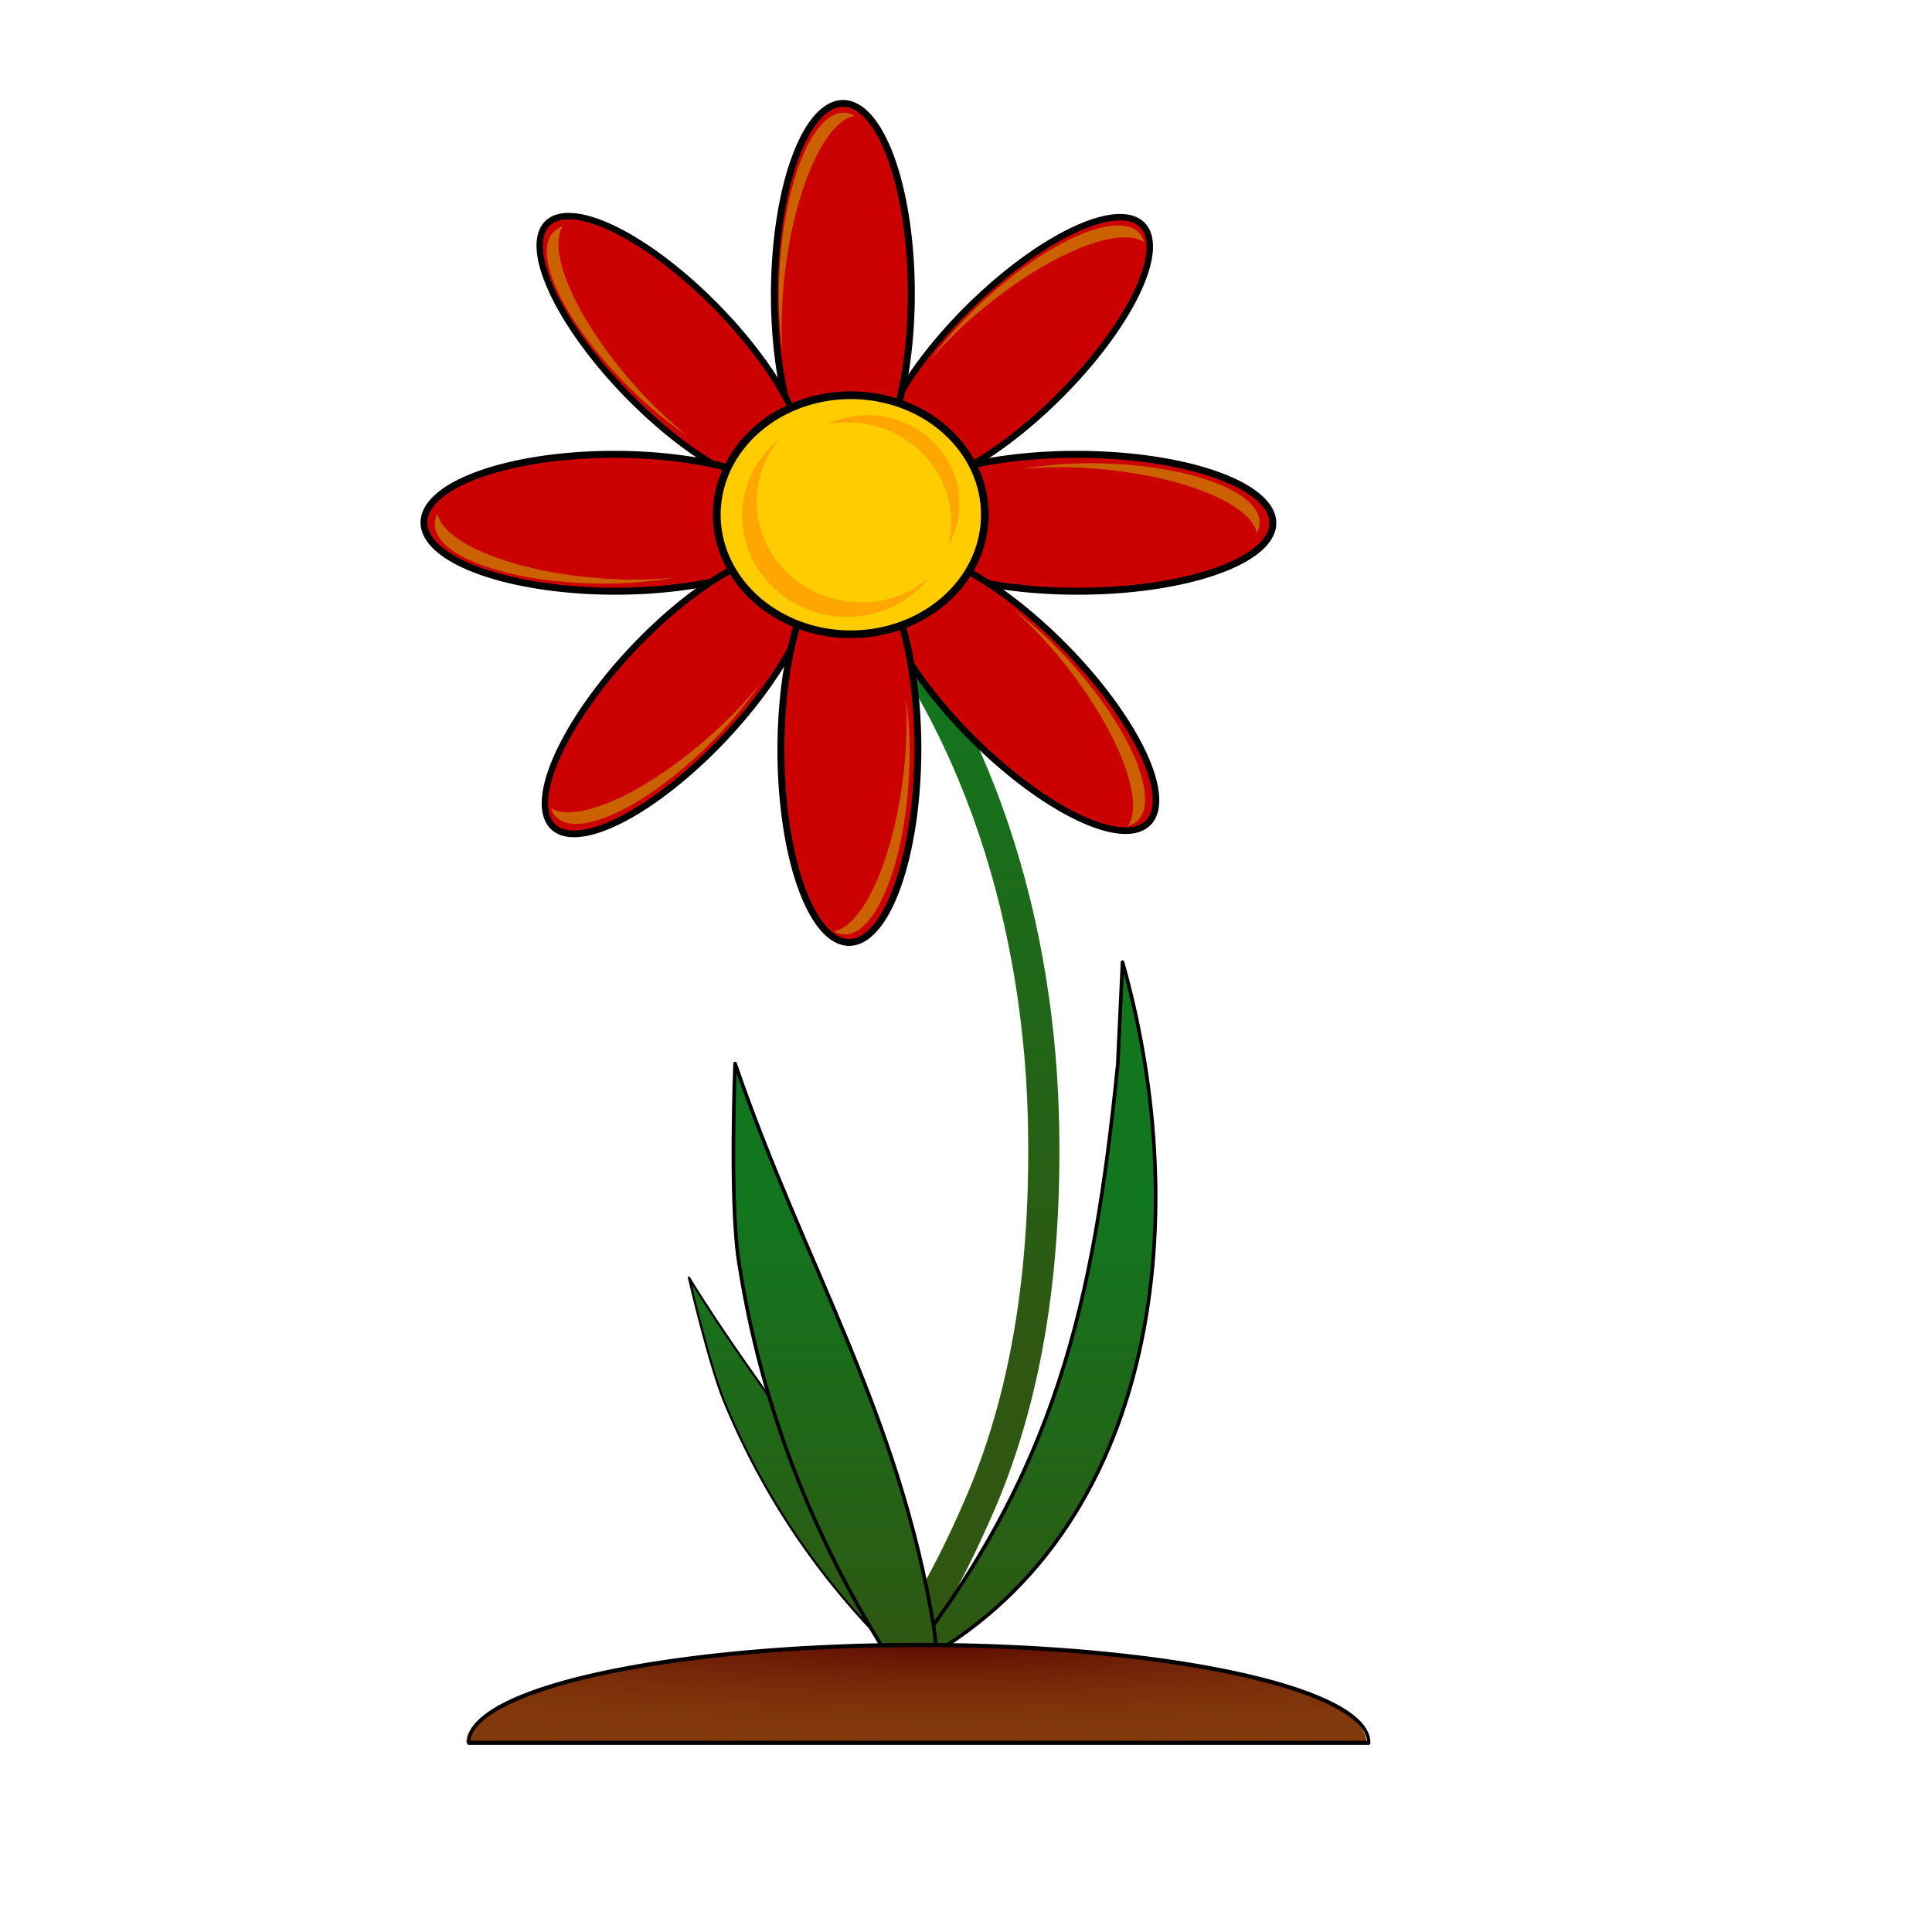 <?xml version="1.0" encoding="UTF-8" standalone="no"?>
<!DOCTYPE svg PUBLIC "-//W3C//DTD SVG 20010904//EN"
"http://www.w3.org/TR/2001/REC-SVG-20010904/DTD/svg10.dtd">
<!-- Created with Inkscape (http://www.inkscape.org/) --><svg height="250pt" id="svg4217" inkscape:export-filename="i:\red_flower.png" inkscape:export-xdpi="72.000000" inkscape:export-ydpi="72.000000" inkscape:version="0.39cvs" sodipodi:docbase="I:\Projs\CLIPAR~1" sodipodi:docname="RED_FL~1.SVG" sodipodi:version="0.32" width="250pt" xmlns="http://www.w3.org/2000/svg" xmlns:cc="http://web.resource.org/cc/" xmlns:dc="http://purl.org/dc/elements/1.1/" xmlns:inkscape="http://www.inkscape.org/namespaces/inkscape" xmlns:rdf="http://www.w3.org/1999/02/22-rdf-syntax-ns#" xmlns:sodipodi="http://sodipodi.sourceforge.net/DTD/sodipodi-0.dtd" xmlns:xlink="http://www.w3.org/1999/xlink">
  <defs id="defs4219">
    <linearGradient id="linearGradient19932">
      <stop id="stop19933" offset="0" style="stop-color:#12761e;stop-opacity:1;"/>
      <stop id="stop19934" offset="1" style="stop-color:#2f5712;stop-opacity:1;"/>
    </linearGradient>
    <linearGradient id="linearGradient9173">
      <stop id="stop9174" offset="0" style="stop-color:#5c0a00;stop-opacity:1;"/>
      <stop id="stop9175" offset="1" style="stop-color:#914412;stop-opacity:0;"/>
    </linearGradient>
    <radialGradient cx="0.529" cy="-0.029" fx="0.529" fy="-0.029" id="radialGradient15564" inkscape:collect="always" r="1.188" xlink:href="#linearGradient9173"/>
    <linearGradient id="linearGradient23052" inkscape:collect="always" x1="0.588" x2="0.588" xlink:href="#linearGradient19932" y1="0.09" y2="0.716"/>
    <linearGradient gradientTransform="scale(0.795,1.258)" id="linearGradient24916" inkscape:collect="always" x1="1.07" x2="1.07" xlink:href="#linearGradient19932" y1="-0.153" y2="0.766"/>
    <linearGradient gradientTransform="scale(1.073,0.932)" id="linearGradient24917" inkscape:collect="always" x1="0.664" x2="0.664" xlink:href="#linearGradient19932" y1="0.216" y2="0.948"/>
    <linearGradient id="linearGradient26162" inkscape:collect="always" x1="-0.033" x2="-0.033" xlink:href="#linearGradient19932" y1="0.334" y2="0.985"/>
  </defs>
  <sodipodi:namedview bordercolor="#666666" borderopacity="1.0" gridcolor="#3f3fff" gridhicolor="0.184" gridoriginx="0pt" gridoriginy="0pt" gridspacingx="1pt" gridspacingy="1pt" gridtolerance="1px" id="base" inkscape:cx="119.56193" inkscape:cy="107.09025" inkscape:grid-bbox="true" inkscape:grid-points="true" inkscape:guide-bbox="true" inkscape:guide-points="true" inkscape:pageopacity="0.0" inkscape:pageshadow="2" inkscape:window-height="721" inkscape:window-width="1024" inkscape:window-x="-4" inkscape:window-y="-4" inkscape:zoom="2.9567727" pagecolor="#ffffff" showgrid="true"/>
  <g id="g993">
    <path d="M 317.554,415.264 C 325.198,433.738 336.186,448.62 349.252,460.856 C 349.252,460.856 350.766,462.323 351.356,462.844 L 346.826,450.821 C 337.135,427.961 323.945,414.279 311.44,393.83 C 311.44,393.83 314.932,408.877 317.554,415.264 z " id="path17432" sodipodi:nodetypes="cccccc" style="fill:url(#linearGradient24916);fill-opacity:1;fill-rule:evenodd;stroke:#000000;stroke-width:0.381;stroke-linecap:round;stroke-linejoin:round;stroke-miterlimit:4;stroke-opacity:1;" transform="translate(-192.578,-173.407)"/>
    <path d="M 335.188,267.844 C 360.205,293.79 371.544,330.234 372.584,365.693 C 373.216,389.445 370.528,413.792 360.478,435.572 C 356.255,445.118 351.056,454.218 345.188,462.844" id="path9159" style="fill:none;fill-opacity:0.75;fill-rule:evenodd;stroke:url(#linearGradient23052);stroke-width:5.375;stroke-linecap:round;stroke-linejoin:miter;stroke-miterlimit:4;stroke-opacity:1;" transform="translate(-192.578,-173.407)"/>
    <path d="M 386.25,339.407 C 398.702,383.338 392.953,440.252 347.358,462.087 M 347.358,462.087 C 374.912,427.56 381.27,398.228 385.433,357.029 L 386.25,339.407" id="path9178" sodipodi:nodetypes="ccccc" style="fill:url(#linearGradient26162);fill-opacity:1;fill-rule:evenodd;stroke:#000000;stroke-width:0.625;stroke-linecap:round;stroke-linejoin:round;stroke-miterlimit:4;stroke-opacity:1;" transform="translate(-192.578,-173.407)"/>
    <path d="M 320,390.782 C 324.578,420.917 336.541,447.099 353.281,470.219 C 353.281,470.219 355.197,472.971 355.969,473.969 L 353.75,454.532 C 347.687,417.152 331.401,391.86 319.406,356.907 C 319.406,356.907 318.452,380.372 320,390.782 z " id="path9179" sodipodi:nodetypes="cccccc" style="fill:url(#linearGradient24917);fill-opacity:1;fill-rule:evenodd;stroke:#000000;stroke-width:0.625;stroke-linecap:round;stroke-linejoin:round;stroke-miterlimit:4;stroke-opacity:1;" transform="translate(-192.578,-173.407)"/>
    <path d="M 267.5,455.969 A 103.125,16.875 0 0 1 473.75,455.969 L 370.625,455.969 z" id="path9172" sodipodi:cx="370.62500" sodipodi:cy="455.96948" sodipodi:end="6.2831853" sodipodi:rx="103.12500" sodipodi:ry="16.875000" sodipodi:start="3.1415927" sodipodi:type="arc" style="fill:#81390b;fill-opacity:1;fill-rule:evenodd;stroke:none;stroke-width:0.72;stroke-linecap:round;stroke-linejoin:round;stroke-miterlimit:4;stroke-opacity:1;" transform="matrix(0.753,0,0,1,-120.967,-155.282)"/>
    <path d="M 323.75 205.344 A 13.125 37.5 0 1 0 297.5,205.344 A 13.125 37.5 0 1 0 323.75 205.344 z" id="path9147" sodipodi:cx="310.62500" sodipodi:cy="205.34448" sodipodi:rx="13.125000" sodipodi:ry="37.500000" sodipodi:type="arc" style="fill:#cb0000;fill-opacity:1;fill-rule:evenodd;stroke:#000000;stroke-width:1pt;stroke-linecap:butt;stroke-linejoin:miter;stroke-opacity:1;" transform="matrix(0.59,0.588,-0.592,0.587,113.156,-242.385)"/>
    <path d="M 323.75 205.344 A 13.125 37.5 0 1 0 297.5,205.344 A 13.125 37.5 0 1 0 323.75 205.344 z" id="path9148" sodipodi:cx="310.62500" sodipodi:cy="205.34448" sodipodi:rx="13.125000" sodipodi:ry="37.500000" sodipodi:type="arc" style="fill:#cb0000;fill-opacity:1;fill-rule:evenodd;stroke:#000000;stroke-width:1pt;stroke-linecap:butt;stroke-linejoin:miter;stroke-opacity:1;" transform="matrix(0.9,1.224904e-3,-1.255509e-3,0.878,-133.882,-129.91)"/>
    <path d="M 323.75 205.344 A 13.125 37.5 0 1 0 297.5,205.344 A 13.125 37.5 0 1 0 323.75 205.344 z" id="path9144" sodipodi:cx="310.62500" sodipodi:cy="205.34448" sodipodi:rx="13.125000" sodipodi:ry="37.500000" sodipodi:type="arc" style="fill:#cb0000;fill-opacity:1;fill-rule:evenodd;stroke:#000000;stroke-width:1pt;stroke-linecap:butt;stroke-linejoin:miter;stroke-opacity:1;" transform="matrix(0.578,-0.587,0.577,0.588,-181.983,122.239)"/>
    <path d="M 323.75 205.344 A 13.125 37.5 0 1 0 297.5,205.344 A 13.125 37.5 0 1 0 323.75 205.344 z" id="path9150" sodipodi:cx="310.62500" sodipodi:cy="205.34448" sodipodi:rx="13.125000" sodipodi:ry="37.500000" sodipodi:type="arc" style="fill:#cb0000;fill-opacity:1;fill-rule:evenodd;stroke:#000000;stroke-width:1pt;stroke-linecap:butt;stroke-linejoin:miter;stroke-opacity:1;" transform="matrix(1.226105e-3,-0.9,0.878,1.255509e-3,-74.603,369.501)"/>
    <path d="M 323.75 205.344 A 13.125 37.5 0 1 0 297.5,205.344 A 13.125 37.5 0 1 0 323.75 205.344 z" id="path9145" sodipodi:cx="310.62500" sodipodi:cy="205.34448" sodipodi:rx="13.125000" sodipodi:ry="37.500000" sodipodi:type="arc" style="fill:#cb0000;fill-opacity:1;fill-rule:evenodd;stroke:#000000;stroke-width:1pt;stroke-linecap:butt;stroke-linejoin:miter;stroke-opacity:1;" transform="matrix(-0.579,-0.611,0.58,-0.609,177.804,434.516)"/>
    <path d="M 323.75 205.344 A 13.125 37.5 0 1 0 297.5,205.344 A 13.125 37.5 0 1 0 323.75 205.344 z" id="path9151" sodipodi:cx="310.62500" sodipodi:cy="205.34448" sodipodi:rx="13.125000" sodipodi:ry="37.500000" sodipodi:type="arc" style="fill:#cb0000;fill-opacity:1;fill-rule:evenodd;stroke:#000000;stroke-width:1pt;stroke-linecap:butt;stroke-linejoin:miter;stroke-opacity:1;" transform="matrix(1.255509e-3,-0.9,0.9,1.255509e-3,0.656,369.501)"/>
    <path d="M 323.75 205.344 A 13.125 37.5 0 1 0 297.5,205.344 A 13.125 37.5 0 1 0 323.75 205.344 z" id="path9146" sodipodi:cx="310.62500" sodipodi:cy="205.34448" sodipodi:rx="13.125000" sodipodi:ry="37.500000" sodipodi:type="arc" style="fill:#cb0000;fill-opacity:1;fill-rule:evenodd;stroke:#000000;stroke-width:1pt;stroke-linecap:butt;stroke-linejoin:miter;stroke-opacity:1;" transform="matrix(0.605,-0.605,0.603,0.606,-136.274,182.733)"/>
    <path d="M 323.75 205.344 A 13.125 37.5 0 1 0 297.5,205.344 A 13.125 37.5 0 1 0 323.75 205.344 z" id="path9149" sodipodi:cx="310.62500" sodipodi:cy="205.34448" sodipodi:rx="13.125000" sodipodi:ry="37.500000" sodipodi:type="arc" style="fill:#cb0000;fill-opacity:1;fill-rule:evenodd;stroke:#000000;stroke-width:1pt;stroke-linecap:butt;stroke-linejoin:miter;stroke-opacity:1;" transform="matrix(0.9,1.240936e-3,-1.255509e-3,0.889,-132.758,-53.672)"/>
    <path d="M 362.5 262.219 A 23.125 20.625 0 1 0 316.25,262.219 A 23.125 20.625 0 1 0 362.5 262.219 z" id="path9143" sodipodi:cx="339.37500" sodipodi:cy="262.21948" sodipodi:rx="23.125000" sodipodi:ry="20.625000" sodipodi:type="arc" style="fill:#ffcc00;fill-opacity:1;fill-rule:evenodd;stroke:#000000;stroke-width:1pt;stroke-linecap:butt;stroke-linejoin:miter;stroke-opacity:1;" transform="translate(-192.578,-173.407)"/>
    <path d="M 327.062,249.094 C 323.163,252.305 320.625,257.012 320.625,262.344 C 320.625,272.004 328.745,279.844 338.75,279.844 C 344.532,279.844 349.618,277.17 352.938,273.094 C 349.773,275.7 345.732,277.344 341.25,277.344 C 331.245,277.344 323.125,269.504 323.125,259.844 C 323.125,255.768 324.639,252.071 327.062,249.094 z " id="path12452" style="fill:#ffa700;fill-opacity:1;fill-rule:evenodd;stroke:none;stroke-width:1pt;stroke-linecap:butt;stroke-linejoin:miter;stroke-opacity:1;" transform="translate(-192.578,-173.407)"/>
    <path d="M 342.188,245.032 C 339.712,245.032 337.403,245.626 335.312,246.594 C 336.425,246.387 337.575,246.282 338.75,246.282 C 348.67,246.282 356.719,254.033 356.719,263.563 C 356.719,264.938 356.504,266.25 356.188,267.532 C 357.387,265.381 358.125,262.954 358.125,260.344 C 358.125,251.892 350.985,245.032 342.188,245.032 z " id="path14318" style="fill:#ffa700;fill-opacity:1;fill-rule:evenodd;stroke:none;stroke-width:1pt;stroke-linecap:butt;stroke-linejoin:miter;stroke-opacity:1;" transform="translate(-192.578,-173.407)"/>
    <path d="M 267.5,455.969 A 103.125,16.875 0 0 1 473.75,455.969 L 370.625,455.969 z" id="path14942" sodipodi:cx="370.62500" sodipodi:cy="455.96948" sodipodi:end="6.2831853" sodipodi:rx="103.12500" sodipodi:ry="16.875000" sodipodi:start="3.1415927" sodipodi:type="arc" style="fill:url(#radialGradient15564);fill-opacity:1;fill-rule:evenodd;stroke:#000000;stroke-width:0.72;stroke-linecap:round;stroke-linejoin:round;stroke-miterlimit:4;stroke-opacity:1;" transform="matrix(0.753,0,0,1,-120.568,-155.282)"/>
    <path d="M 367.5,278.626 C 369.895,280.793 372.355,283.248 374.75,286.094 C 384.905,298.16 390.308,311.252 387.188,315.907 C 387.895,315.71 388.495,315.38 388.969,314.876 C 392.76,310.839 387.084,298.16 376.281,286.594 C 373.362,283.469 370.392,280.862 367.5,278.626 z " id="path20557" style="fill:#cb6100;fill-opacity:1;fill-rule:evenodd;stroke:none;stroke-width:1pt;stroke-linecap:butt;stroke-linejoin:miter;stroke-opacity:1;" transform="translate(-192.578,-173.407)"/>
    <path d="M 368.75,254.317 C 371.968,254.044 375.442,253.919 379.157,254.109 C 394.907,254.911 408.167,259.887 409.443,265.344 C 409.782,264.693 409.949,264.029 409.903,263.338 C 409.537,257.812 396.393,253.317 380.567,253.33 C 376.29,253.333 372.357,253.727 368.75,254.317 z " id="path22424" style="fill:#cb6100;fill-opacity:1;fill-rule:evenodd;stroke:none;stroke-width:1pt;stroke-linecap:butt;stroke-linejoin:miter;stroke-opacity:1;" transform="translate(-192.578,-173.407)"/>
    <path d="M 327.559,233.659 C 327.399,230.433 327.395,226.958 327.714,223.252 C 329.065,207.54 334.502,194.461 340,193.376 C 339.36,193.015 338.703,192.824 338.011,192.846 C 332.476,193.02 327.524,205.998 326.985,221.815 C 326.839,226.089 327.096,230.034 327.559,233.659 z " id="path22425" style="fill:#cb6100;fill-opacity:1;fill-rule:evenodd;stroke:none;stroke-width:1pt;stroke-linecap:butt;stroke-linejoin:miter;stroke-opacity:1;" transform="translate(-192.578,-173.407)"/>
    <path d="M 308.75,273.116 C 305.532,273.389 302.058,273.514 298.343,273.324 C 282.593,272.522 269.333,267.546 268.057,262.088 C 267.718,262.74 267.551,263.404 267.597,264.094 C 267.963,269.621 281.107,274.116 296.933,274.103 C 301.21,274.1 305.143,273.706 308.75,273.116 z " id="path22426" style="fill:#cb6100;fill-opacity:1;fill-rule:evenodd;stroke:none;stroke-width:1pt;stroke-linecap:butt;stroke-linejoin:miter;stroke-opacity:1;" transform="translate(-192.578,-173.407)"/>
    <path d="M 348.905,293.812 C 349.065,297.038 349.069,300.513 348.75,304.219 C 347.399,319.931 341.962,333.01 336.464,334.094 C 337.104,334.456 337.761,334.646 338.453,334.625 C 343.988,334.451 348.94,321.473 349.479,305.656 C 349.625,301.382 349.368,297.437 348.905,293.812 z " id="path22427" style="fill:#cb6100;fill-opacity:1;fill-rule:evenodd;stroke:none;stroke-width:1pt;stroke-linecap:butt;stroke-linejoin:miter;stroke-opacity:1;" transform="translate(-192.578,-173.407)"/>
    <path d="M 323.827,291.233 C 321.788,293.738 319.464,296.323 316.748,298.864 C 305.23,309.636 292.439,315.717 287.627,312.844 C 287.86,313.541 288.221,314.122 288.75,314.569 C 292.98,318.144 305.344,311.813 316.328,300.419 C 319.297,297.341 321.745,294.238 323.827,291.233 z " id="path22428" style="fill:#cb6100;fill-opacity:1;fill-rule:evenodd;stroke:none;stroke-width:1pt;stroke-linecap:butt;stroke-linejoin:miter;stroke-opacity:1;" transform="translate(-192.578,-173.407)"/>
    <path d="M 353.068,235.513 C 355.193,233.081 357.605,230.579 360.409,228.134 C 372.296,217.771 385.291,212.139 390,215.178 C 389.791,214.474 389.451,213.88 388.938,213.415 C 384.835,209.695 372.258,215.591 360.882,226.594 C 357.809,229.568 355.253,232.583 353.068,235.513 z " id="path22429" style="fill:#cb6100;fill-opacity:1;fill-rule:evenodd;stroke:none;stroke-width:1pt;stroke-linecap:butt;stroke-linejoin:miter;stroke-opacity:1;" transform="translate(-192.578,-173.407)"/>
    <path d="M 311.25,248.674 C 308.745,246.634 306.16,244.311 303.619,241.594 C 292.847,230.077 286.765,217.286 289.638,212.474 C 288.942,212.707 288.36,213.068 287.913,213.597 C 284.338,217.827 290.67,230.191 302.064,241.175 C 305.142,244.143 308.245,246.592 311.25,248.674 z " id="path22430" style="fill:#cb6100;fill-opacity:1;fill-rule:evenodd;stroke:none;stroke-width:1pt;stroke-linecap:butt;stroke-linejoin:miter;stroke-opacity:1;" transform="translate(-192.578,-173.407)"/>
  </g>
</svg>
